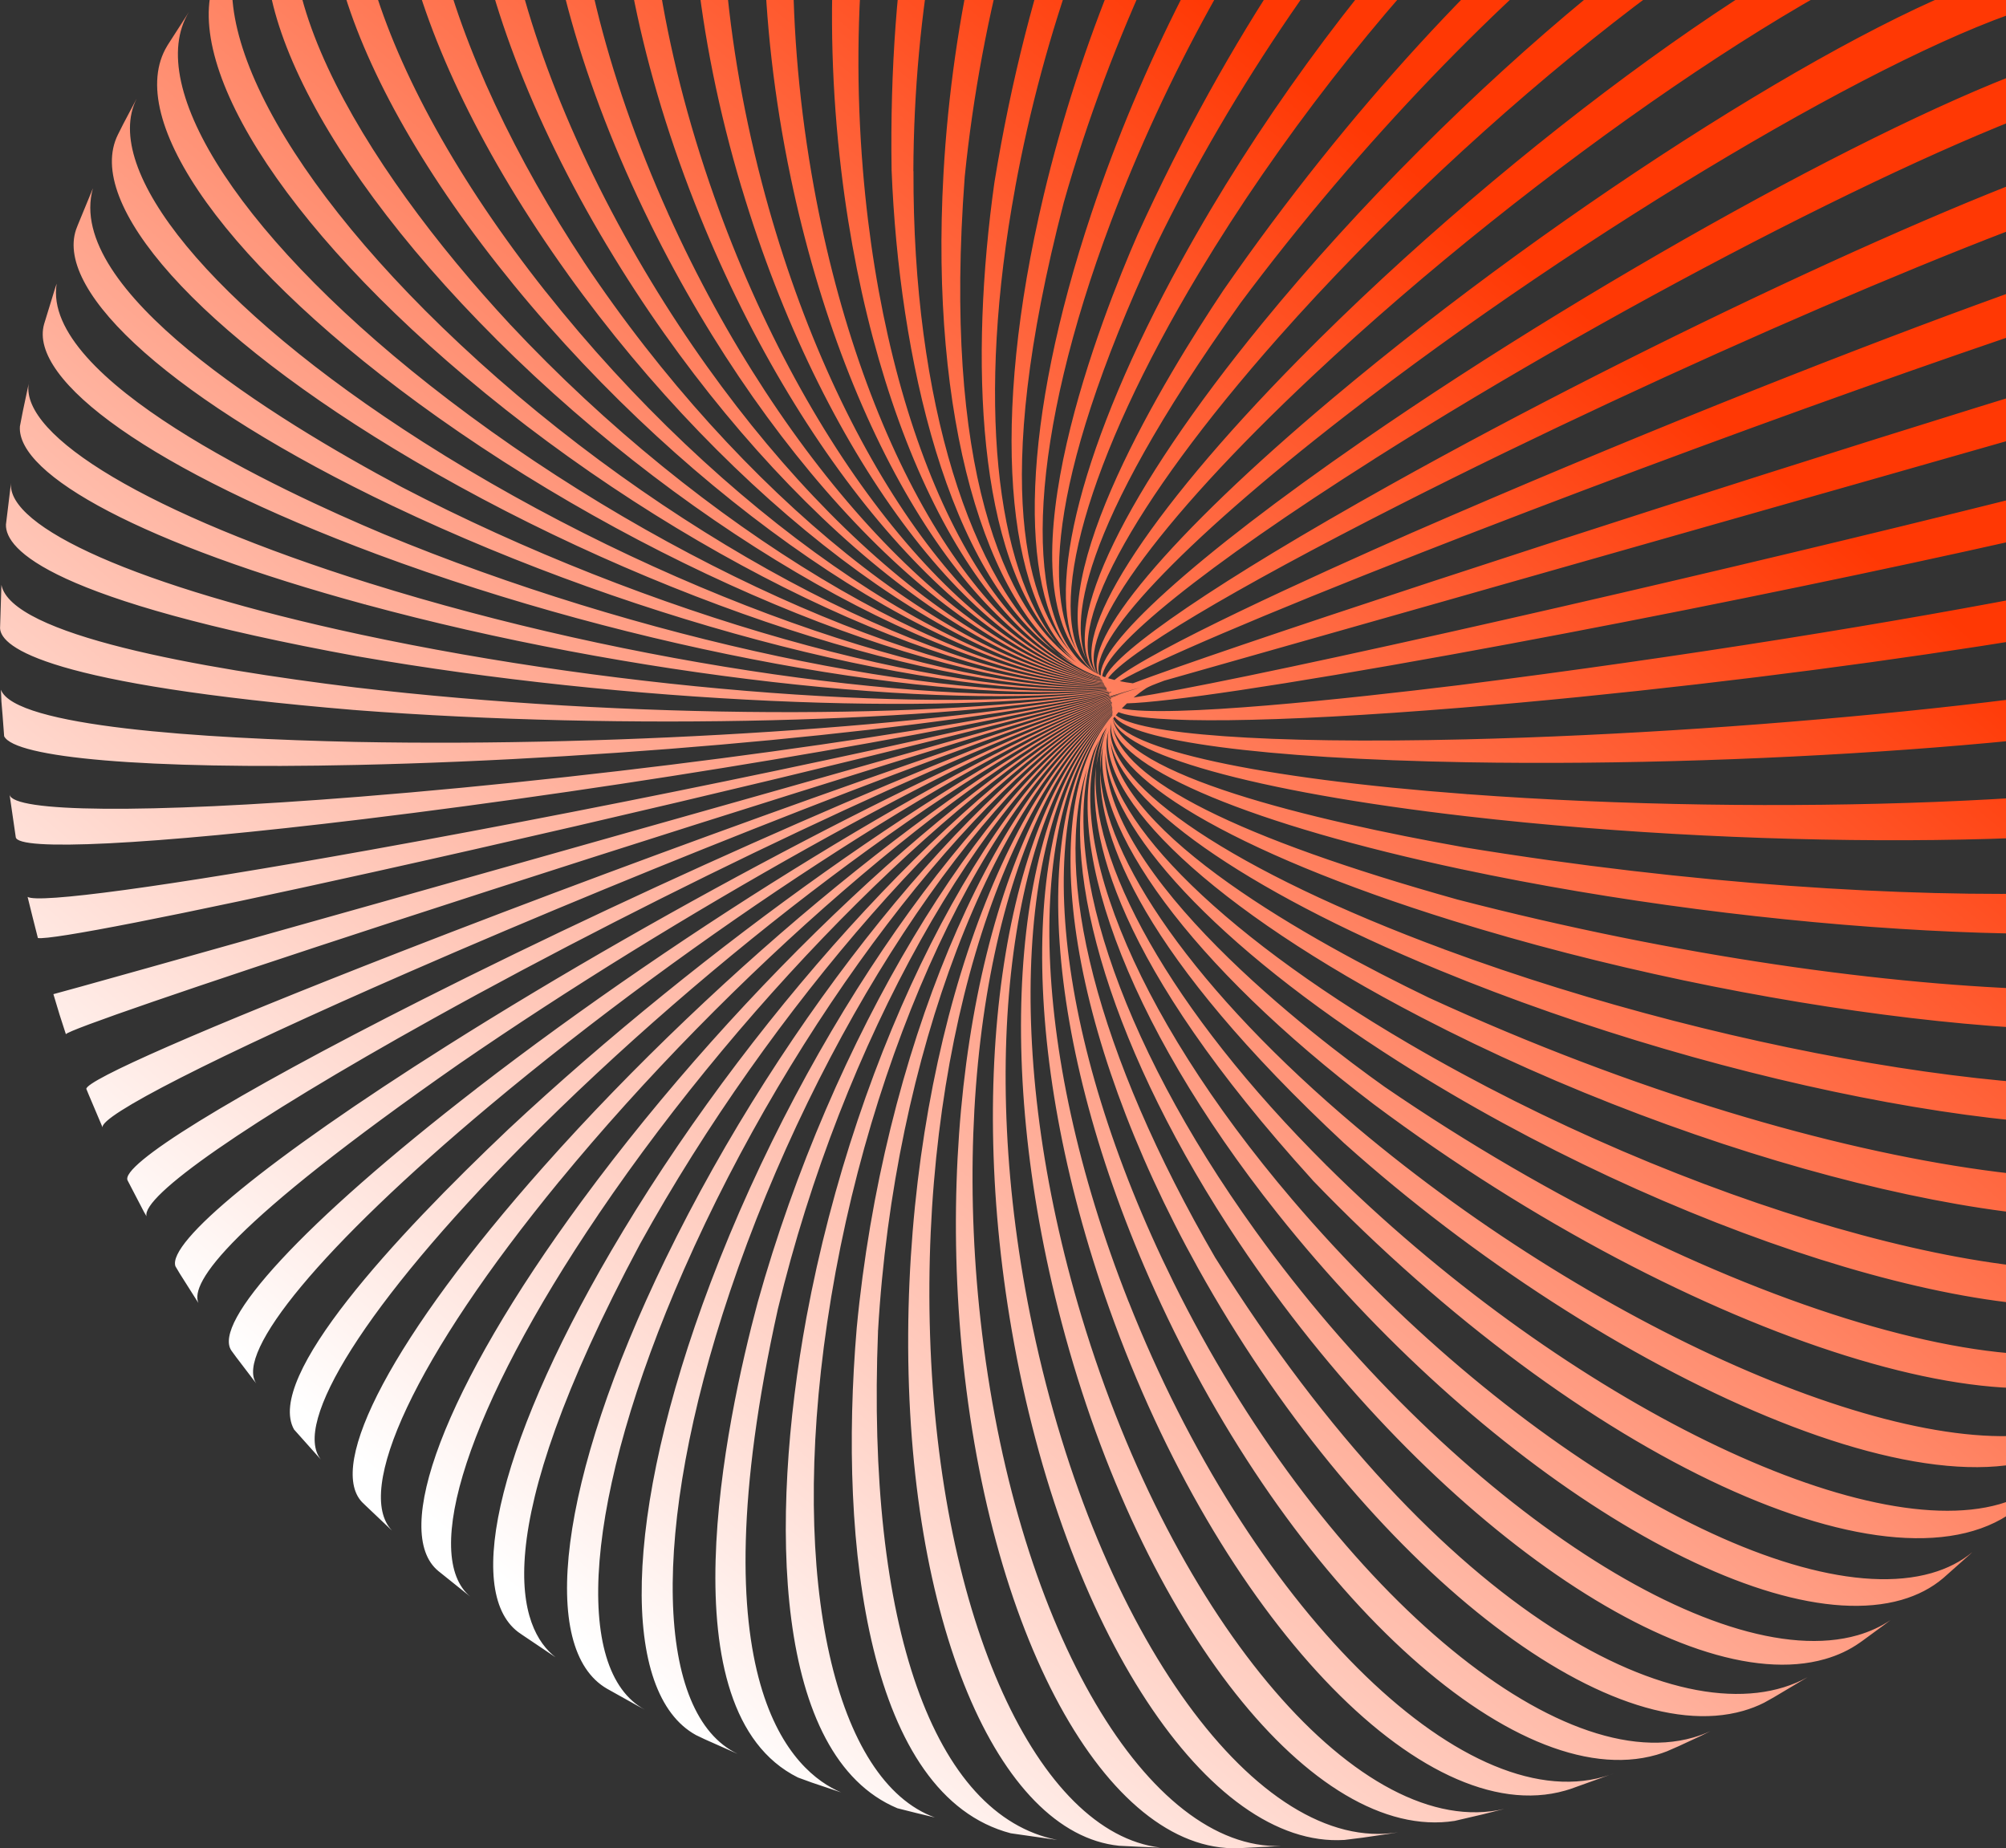 <svg width="229" height="211" viewBox="0 0 229 211" fill="none" xmlns="http://www.w3.org/2000/svg">
<rect x="0" y="0" width="229" height="211" fill="#333333" stroke="none"/>
<g clip-path="url(#clip0_1_387)">
<path fill-rule="evenodd" clip-rule="evenodd" d="M104.267 19.535C104.398 -17.128 117.702 -50.622 133.983 -55.279C134.898 -55.54 135.807 -55.702 136.703 -55.777C135.165 -55.87 133.671 -55.945 132.264 -56.013C116.563 -55.117 101.049 -27.064 101.783 19.423C102.624 40.659 108.14 65.374 120.653 74.508C110.873 66.551 104.18 45.795 104.28 19.535H104.267ZM157.229 -51.537C140.949 -46.88 122.44 -14.227 115.891 21.403L115.897 21.396C111.446 45.596 113.656 64.933 120.629 73.399C111.483 63.494 110.692 40.982 113.519 20.83C113.531 20.832 113.542 20.836 113.553 20.839L113.564 20.842C113.569 20.844 113.574 20.845 113.579 20.846C113.581 20.847 113.584 20.847 113.587 20.848C113.591 20.848 113.596 20.849 113.6 20.849C113.588 20.846 113.576 20.843 113.566 20.84C113.549 20.834 113.534 20.83 113.519 20.83C121.22 -26.373 142.574 -55.179 158.014 -53.075C158.892 -52.888 159.757 -52.695 160.604 -52.502L163.421 -51.829C161.524 -52.253 159.455 -52.175 157.229 -51.537ZM163.729 -51.755C163.627 -51.781 163.524 -51.806 163.421 -51.829L163.729 -51.755ZM141.513 34.638L141.495 34.622C141.486 34.615 141.478 34.607 141.472 34.601C141.476 34.605 141.48 34.609 141.485 34.613L141.494 34.621C141.5 34.626 141.506 34.63 141.512 34.635C141.519 34.64 141.525 34.645 141.531 34.65C141.539 34.656 141.546 34.663 141.553 34.669C141.553 34.669 141.534 34.655 141.513 34.638ZM141.553 34.676V34.669C169.145 -2.336 205.708 -31.098 216.796 -24.512L212.999 -27.544C203.523 -34.311 168.691 -8.748 139.648 33.151C133.08 42.987 119.072 65.873 124.077 75.367C122.235 71.395 122.72 61.06 141.553 34.676ZM140.623 33.91C140.63 33.916 140.638 33.923 140.644 33.929C140.619 33.907 140.594 33.888 140.568 33.868C140.581 33.878 140.594 33.888 140.607 33.898C140.607 33.898 140.614 33.903 140.623 33.91ZM149.833 134.716C180.631 166.71 216.84 183.432 230.543 171.989L233.693 168.621C233.693 168.621 233.711 168.602 233.718 168.59C232.373 169.991 230.561 171.049 228.27 171.703C211.99 176.359 177.581 159.04 151.414 133.016C151.406 133.026 151.397 133.036 151.388 133.046C151.381 133.054 151.374 133.062 151.366 133.07C151.36 133.076 151.354 133.083 151.347 133.089C151.337 133.1 151.326 133.11 151.316 133.121L151.29 133.147C151.303 133.132 151.316 133.117 151.33 133.102L151.33 133.102L151.33 133.101L151.331 133.101C151.357 133.072 151.384 133.043 151.408 133.01C133.565 115.267 124.165 98.065 125.142 87.438C124.071 95.183 127.253 109.832 149.827 134.697L149.833 134.716ZM153.58 130.478C153.557 130.507 153.535 130.535 153.512 130.563C130.397 109.029 125.416 95.637 125.59 87.961C125.945 97.904 136.429 113.163 154.938 128.727C154.895 128.777 154.857 128.833 154.814 128.889C154.822 128.878 154.83 128.868 154.839 128.857L154.854 128.838L154.854 128.838L154.854 128.838L154.854 128.837L154.855 128.836C154.865 128.824 154.874 128.813 154.884 128.801C154.903 128.777 154.921 128.752 154.938 128.727C183.059 152.372 219.044 167.768 235.324 163.111C237.889 162.377 239.813 161.187 241.12 159.612L241.091 159.652L241.057 159.696L241.014 159.753L240.991 159.783L240.954 159.831L240.929 159.864L240.908 159.892L238.854 162.538L238.796 162.613L238.731 162.695L238.666 162.778C238.555 162.919 238.443 163.058 238.332 163.197L238.331 163.198C224.697 176.552 182.723 156.742 153.519 130.563C153.552 130.522 153.585 130.479 153.618 130.437L153.631 130.419C153.668 130.371 153.706 130.323 153.743 130.277C153.687 130.342 153.634 130.409 153.582 130.476L153.581 130.476L153.581 130.476L153.58 130.478ZM87.539 -49.181C87.558 -49.189 87.576 -49.196 87.595 -49.203V-49.198L87.494 -49.163C87.509 -49.168 87.524 -49.175 87.539 -49.181L87.539 -49.181L87.539 -49.181ZM87.595 -49.198L87.751 -49.252C87.726 -49.243 87.699 -49.234 87.673 -49.224C87.646 -49.215 87.62 -49.206 87.595 -49.196V-49.198ZM172.202 206.38L172.094 206.407L172.196 206.38H172.202ZM171.71 206.504C171.838 206.475 171.966 206.441 172.094 206.407L171.71 206.504ZM167.52 90.657C202.583 93.272 244.202 91.622 260.482 86.965L260.494 86.922C264.871 85.676 266.969 84.332 267.019 82.993V83.043L266.888 87.445C266.876 87.669 266.863 87.893 266.851 88.123C266.608 89.536 264.504 90.881 260.345 92.07C244.065 96.727 202.484 97.225 167.458 93.185C167.47 93.104 167.47 93.017 167.47 92.936V92.936C167.464 93.016 167.458 93.104 167.458 93.185C142.786 90.339 127.956 86 127.035 82.059C127.029 82.066 127.022 82.078 127.022 82.078C128.348 88.484 149.522 93.577 167.197 96.733C218.876 105.175 264.728 102.785 266.346 94.909C266.34 95.002 266.328 95.096 266.322 95.183L265.786 99.684C265.543 101.434 263.42 102.971 259.23 104.167C242.95 108.817 201.618 106.613 166.904 99.236C166.907 99.187 166.913 99.139 166.919 99.09C166.924 99.052 166.93 99.013 166.935 98.974L166.898 99.236C142.755 94.106 128.174 87.824 127.01 82.912C128.087 89.013 141.304 95.656 166.331 102.672C216.951 115.793 262.584 115.728 264.656 106.493L263.663 111.189C263.209 113.119 261.067 114.732 257.07 115.871C240.796 120.528 199.937 115.703 165.821 105.094C165.846 105.007 165.864 104.914 165.883 104.82C165.878 104.844 165.872 104.867 165.867 104.891C165.863 104.906 165.86 104.921 165.856 104.936C165.85 104.962 165.844 104.989 165.838 105.015C165.832 105.041 165.826 105.068 165.821 105.094C140.526 97.225 126.032 88.391 126.867 82.451C126.811 82.732 126.767 83.012 126.748 83.298C126.661 89.76 140.737 99.448 164.962 108.4C164.937 108.5 164.912 108.593 164.881 108.693L164.881 108.692C164.912 108.599 164.943 108.506 164.968 108.406C198.617 120.845 239.084 127.152 255.364 122.495C258.994 121.462 261.117 119.961 261.845 118.125C261.783 118.355 261.721 118.585 261.652 118.809L260.675 122.003C260.65 122.075 260.627 122.146 260.603 122.218C260.58 122.29 260.557 122.361 260.532 122.433C259.841 124.45 257.687 126.069 253.939 127.139C237.665 131.79 197.509 124.444 164.258 110.728C141.615 101.39 128.018 91.51 126.773 84.68C127.838 95.283 149.565 107.354 163.125 113.897C163.113 113.927 163.101 113.958 163.089 113.989L163.088 113.991C163.067 114.044 163.045 114.098 163.025 114.153C163.032 114.133 163.04 114.113 163.047 114.094C163.073 114.028 163.101 113.965 163.125 113.897C210.347 135.569 252.955 139.703 258.241 128.82C258.203 128.907 258.172 128.995 258.141 129.076L256.516 133.054C256.473 133.147 256.435 133.24 256.392 133.34C255.47 135.351 253.329 136.92 249.861 137.91C233.587 142.56 194.347 132.805 162.216 116.114C138.347 103.718 125.123 90.981 126.574 83.342C126.474 83.703 126.4 84.07 126.337 84.438C125.665 92.637 138.316 105.96 160.821 119.133C192.186 137.493 230.798 148.599 247.078 143.942C250.396 142.992 252.53 141.461 253.557 139.469L253.024 140.525C252.924 140.718 252.824 140.911 252.718 141.11L251.903 142.66C251.666 143.102 251.424 143.55 251.181 143.998C250.048 145.841 247.968 147.261 244.893 148.139C228.613 152.795 190.487 140.749 159.726 121.231C138.695 107.89 126.562 94.511 126.188 85.894C125.765 99.877 149.995 118.324 158.082 124.076C196.407 150.33 238.399 162.246 247.95 149.583C247.937 149.608 247.912 149.645 247.912 149.645L245.59 153.275C245.49 153.424 245.397 153.567 245.297 153.717C234.571 166.162 193.257 153.25 156.818 126.05C156.887 125.95 156.949 125.857 157.011 125.757C156.949 125.857 156.881 125.956 156.818 126.05C135.769 110.037 124.476 94.249 125.952 84.954C125.752 85.838 125.615 86.828 125.59 87.943C125.528 86.162 125.79 84.556 126.387 83.143C125.877 84.232 125.404 85.651 125.155 87.438C125.31 85.801 125.709 84.313 126.362 83.006C126.182 83.267 126.014 83.541 125.852 83.815C121.002 94.318 128.965 115.167 147.53 136.951C147.486 136.982 147.449 137.019 147.411 137.057C147.43 137.038 147.45 137.021 147.47 137.004C147.491 136.987 147.511 136.97 147.53 136.951C171.554 165.147 204.221 184.229 220.501 179.572C222.343 179.043 223.887 178.24 225.157 177.181C225.101 177.234 225.044 177.287 224.986 177.34L224.985 177.341C224.928 177.394 224.871 177.446 224.815 177.499L221.864 180.12C221.845 180.132 221.833 180.151 221.814 180.163C220.513 181.265 218.926 182.099 217.058 182.635C200.778 187.285 168.884 167.519 145.811 138.482C145.865 138.439 145.917 138.394 145.969 138.347L145.916 138.393C145.881 138.422 145.846 138.452 145.811 138.482C128.261 116.394 120.878 95.301 125.509 84.425C125.279 84.842 125.067 85.278 124.868 85.726C120.772 97.206 127.365 118.33 143.309 140.5C164.999 170.65 195.772 191.326 212.052 186.669C213.459 186.264 214.717 185.679 215.819 184.938C215.607 185.1 215.396 185.262 215.184 185.418L212.619 187.298L212.301 187.522C211.143 188.338 209.817 188.966 208.329 189.39C192.056 194.047 162.11 172.761 141.447 141.857C141.482 141.834 141.516 141.81 141.55 141.786C141.625 141.733 141.698 141.678 141.771 141.626C141.694 141.681 141.615 141.738 141.536 141.794L141.447 141.857C127.022 120.279 120.934 99.715 124.115 87.681C120.093 99.908 125.173 120.216 138.764 143.631C138.748 143.64 138.733 143.651 138.717 143.662L138.717 143.662L138.701 143.673C138.717 143.664 138.731 143.655 138.745 143.646L138.77 143.631C164.49 184.73 192.77 198.939 206.347 191.459L202.521 193.735C202.39 193.809 202.257 193.884 202.122 193.96C201.881 194.096 201.636 194.234 201.388 194.37C200.641 194.75 199.844 195.055 199.003 195.298C182.73 199.955 154.876 177.349 136.79 144.808C136.909 144.746 137.021 144.677 137.133 144.609C137.104 144.626 137.074 144.644 137.045 144.661C137.029 144.67 137.014 144.679 136.998 144.687L136.962 144.708C136.904 144.741 136.846 144.774 136.79 144.808C121.643 117.552 118.157 91.971 126.991 81.649C126.991 81.648 126.991 81.648 126.991 81.648V81.648C126.991 81.648 126.991 81.648 126.991 81.649C126.991 81.649 126.991 81.637 126.99 81.624C126.989 81.615 126.987 81.606 126.985 81.599C126.987 81.595 126.989 81.592 126.991 81.59V81.586C117.721 92.014 120.062 118.268 133.939 146.327C133.922 146.336 133.905 146.346 133.888 146.355C133.871 146.365 133.853 146.374 133.836 146.383C133.814 146.394 133.793 146.404 133.771 146.414C133.827 146.389 133.883 146.364 133.939 146.333C150.443 179.715 177.021 202.999 193.301 198.342C193.986 198.143 194.633 197.9 195.262 197.614C195.076 197.705 194.892 197.796 194.711 197.886L194.708 197.888C194.519 197.981 194.334 198.073 194.154 198.162L191.645 199.326C191.203 199.519 190.748 199.718 190.294 199.917C189.908 200.067 189.509 200.204 189.098 200.322C172.818 204.979 147.181 181.253 131.835 147.323C118.898 118.735 117.404 92.033 126.991 81.549V81.546C126.987 81.551 126.982 81.556 126.979 81.561V81.536V81.53V81.5C116.968 92.056 117.259 119.32 128.828 148.574L128.678 148.63C128.734 148.612 128.784 148.593 128.834 148.574C142.524 183.189 166.811 207.475 183.091 202.819C183.307 202.757 183.519 202.691 183.729 202.621L179.293 204.213C179.242 204.229 179.191 204.245 179.14 204.261C178.989 204.309 178.836 204.358 178.683 204.4C162.403 209.057 139.1 184.415 126.63 149.365C116.059 119.669 116.663 92.027 126.997 81.443V81.439C126.995 81.44 126.993 81.442 126.991 81.443C126.991 81.435 126.992 81.426 126.994 81.416C126.995 81.411 126.996 81.406 126.997 81.401V81.374C116.239 91.983 114.359 120.086 123.48 150.324C134.07 185.43 155.523 210.302 171.729 206.492L169.239 207.12C168.225 207.362 167.2 207.598 166.222 207.823L166.203 207.828L166.057 207.861C150.057 210.358 130.309 185.555 121.176 150.909C113.12 120.328 115.934 91.946 127.004 81.325V81.294V81.262C115.511 91.883 111.365 120.596 117.902 151.569C125.299 186.634 143.68 211.749 159.604 209.163L158.674 209.318L155.573 209.773C154.87 209.866 154.172 209.953 153.481 210.034C138.004 211.018 121.463 186.19 115.511 151.93C110.089 120.739 115.206 91.84 126.991 81.225C126.985 81.206 126.985 81.169 126.985 81.169V81.157C114.789 91.746 108.289 120.839 112.118 152.266C116.269 186.368 131.114 211.19 146.27 210.729L141.372 210.98C126.356 211.453 112.548 186.57 109.659 152.397C106.994 120.858 114.496 91.665 126.979 81.107L126.979 81.094L126.979 81.072C126.977 81.065 126.975 81.057 126.972 81.051V81.043C114.089 91.551 105.158 120.794 106.173 152.403C107.218 185.05 118.518 209.218 132.451 210.906C130.888 210.85 129.264 210.787 127.751 210.7C113.905 209.275 103.502 185.069 103.676 152.285C103.85 120.683 113.799 91.435 126.966 80.989V80.945V80.939V80.914C113.413 91.273 102.045 120.441 100.233 151.955C100.227 151.955 100.22 151.954 100.213 151.954C100.2 151.953 100.187 151.951 100.174 151.949C100.154 151.945 100.134 151.942 100.115 151.942C100.137 151.946 100.162 151.952 100.186 151.956C100.202 151.959 100.218 151.961 100.233 151.961C98.901 185.53 106.552 207.239 120.697 210.034L115.387 209.275C99.175 205.016 95.67 176.696 97.799 151.612C97.849 151.625 97.892 151.631 97.942 151.637L97.926 151.635C97.908 151.632 97.891 151.629 97.874 151.625L97.871 151.625C97.847 151.62 97.824 151.616 97.799 151.612C100.775 120.223 113.145 91.149 126.966 80.864C126.966 80.839 126.973 80.808 126.973 80.783C112.784 90.95 99.025 119.818 94.431 150.965C94.418 150.959 94.406 150.959 94.394 150.959C94.406 150.965 94.418 150.965 94.431 150.965C90.023 180.823 95.427 203.373 106.72 207.469C105.307 207.139 103.869 206.784 102.443 206.417C88.299 200.478 87.776 173.707 92.059 150.392C97.799 119.488 112.535 90.819 126.966 80.74C126.964 80.733 126.961 80.727 126.959 80.721L126.955 80.712C126.951 80.702 126.948 80.693 126.948 80.683C112.18 90.638 96.112 118.959 88.797 149.446C79.259 192.366 90.608 202.314 96.012 204.605C95.947 204.58 95.877 204.559 95.809 204.538L95.801 204.536L95.763 204.524L92.675 203.485C92.159 203.298 91.629 203.105 91.088 202.906C75.854 195.323 82.795 162.458 86.499 148.655C86.515 148.663 86.528 148.668 86.542 148.673L86.549 148.675C86.554 148.676 86.558 148.678 86.562 148.679L86.567 148.68C86.555 148.677 86.544 148.672 86.534 148.668L86.534 148.668C86.523 148.663 86.512 148.658 86.499 148.655C94.923 118.517 111.944 90.489 126.941 80.634C126.941 80.627 126.929 80.615 126.929 80.615V80.571C111.608 90.277 93.292 117.838 83.337 147.423C74.079 174.94 74.895 195.765 84.196 200.204C84.152 200.185 84.115 200.173 84.078 200.154L80.448 198.541C80.118 198.386 79.788 198.23 79.458 198.068C70.842 193.343 71.016 173.11 81.114 146.433C81.135 146.443 81.157 146.453 81.181 146.464C81.2 146.472 81.219 146.48 81.239 146.489L81.239 146.489C81.217 146.479 81.197 146.47 81.177 146.461C81.156 146.451 81.136 146.442 81.114 146.433C92.146 117.297 111.383 90.109 126.916 80.522L126.904 80.453C111.072 89.866 90.59 116.481 78.082 144.92C66.613 171.005 65.336 190.715 73.62 195.167L72.828 194.744L69.304 192.777C61.51 188.294 63.645 169.119 75.959 143.749C89.5 115.858 110.861 89.698 126.892 80.416V80.385C126.894 80.38 126.895 80.376 126.896 80.371C126.898 80.363 126.898 80.355 126.898 80.347C110.587 89.437 88.025 114.912 73.071 141.988C55.11 175.612 59.318 185.991 63.421 189.184L59.673 186.663L59.545 186.575C59.41 186.482 59.277 186.391 59.144 186.296C52.875 181.539 57.033 163.902 71.06 140.63C71.069 140.634 71.077 140.638 71.085 140.644L71.094 140.65C71.097 140.652 71.099 140.654 71.102 140.656C71.105 140.658 71.107 140.66 71.11 140.661C71.096 140.653 71.086 140.644 71.075 140.635C71.07 140.631 71.065 140.628 71.06 140.624C87.004 114.178 110.412 89.219 126.916 80.285C126.929 80.254 126.941 80.229 126.954 80.198C110.194 88.901 85.622 113.088 68.327 138.607L68.311 138.595C68.284 138.572 68.252 138.547 68.221 138.526C68.233 138.536 68.244 138.546 68.255 138.556L68.255 138.556C68.279 138.576 68.301 138.596 68.327 138.613C53.286 160.804 48.086 177.6 53.685 182.26L50.036 179.335C44.682 174.921 50.559 158.666 66.422 137.088C84.65 112.291 110.001 88.715 126.941 80.16C126.916 80.148 126.898 80.136 126.879 80.123C109.703 88.478 83.318 111.146 63.85 134.853C63.839 134.845 63.828 134.836 63.818 134.826C63.812 134.82 63.806 134.814 63.801 134.809C63.813 134.822 63.826 134.84 63.844 134.853C47.297 155.012 40.417 170.221 44.75 174.716L44.65 174.625L44.551 174.535L41.756 171.883C41.684 171.812 41.611 171.742 41.538 171.672C41.465 171.602 41.392 171.531 41.32 171.46C37.304 167.189 44.806 152.596 62.064 133.166C82.391 110.274 109.497 88.285 126.836 80.086C126.829 80.073 126.823 80.067 126.823 80.055V80.042V80.036V80.03C109.267 87.992 81.183 108.998 59.692 130.713C41.662 148.923 33.301 162.551 36.638 166.616C36.597 166.567 36.553 166.52 36.51 166.475C36.488 166.451 36.466 166.428 36.445 166.405L33.6 163.217C33.588 163.205 33.575 163.186 33.563 163.173C30.232 157.191 45.043 141.228 58.061 128.883C80.355 108.051 109.117 87.775 126.817 79.986C126.817 79.977 126.814 79.966 126.811 79.955C126.809 79.95 126.808 79.945 126.807 79.941C126.805 79.935 126.804 79.929 126.804 79.924C108.906 87.463 79.247 106.676 55.882 126.23C36.545 142.417 26.851 154.377 29.248 157.913C29.235 157.896 29.222 157.88 29.209 157.864L29.191 157.841C29.171 157.815 29.151 157.79 29.131 157.764L29.13 157.763C29.111 157.739 29.092 157.715 29.073 157.691C29.053 157.665 29.032 157.64 29.012 157.614L27.088 155.086C27.058 155.052 27.032 155.017 27.004 154.979L26.982 154.949L26.764 154.651C26.745 154.624 26.726 154.598 26.706 154.571C26.669 154.52 26.631 154.469 26.593 154.418L26.593 154.417C26.535 154.339 26.478 154.261 26.422 154.184C24.206 150.99 34.422 139.697 54.394 124.269L54.419 124.301C54.434 124.321 54.45 124.342 54.466 124.365C54.454 124.348 54.443 124.332 54.431 124.316C54.423 124.305 54.415 124.294 54.407 124.283C54.403 124.277 54.398 124.27 54.394 124.263C78.487 105.655 108.762 87.233 126.792 79.88L126.78 79.824C108.569 86.915 77.485 104.198 52.426 121.437C26.055 139.827 21.665 146.433 22.649 148.736C22.599 148.655 22.549 148.581 22.5 148.506L22.5 148.506L20.532 145.399C20.364 145.119 20.196 144.839 20.028 144.553C19.088 141.819 30.394 132.4 51.1 119.332C76.825 103.096 108.47 86.654 126.792 79.762C126.811 79.731 126.867 79.687 126.954 79.638C108.507 86.218 76.022 101.502 49.363 116.325C49.357 116.307 49.345 116.282 49.332 116.263C49.345 116.282 49.351 116.307 49.363 116.325C28.016 128.191 16.125 136.584 16.729 138.844L16.728 138.843C16.629 138.675 16.529 138.507 16.436 138.346L16.374 138.227L14.568 134.753C13.684 133.035 26.017 125.309 48.205 114.109C75.605 100.276 108.806 85.795 127.29 79.469C127.564 79.351 127.937 79.208 128.429 79.04C110.089 84.917 75.436 98.408 46.711 110.953C24.162 120.796 11.346 127.403 11.713 128.707L11.711 128.702L10.079 124.848C10.042 124.758 10.005 124.666 9.968 124.575L9.967 124.574L9.967 124.574C9.93 124.482 9.893 124.391 9.855 124.3C9.855 123.304 22.979 117.508 45.734 108.643C75.91 96.883 112.317 83.896 130.173 78.48C129.562 78.654 129.033 78.803 128.585 78.928C110.145 84.375 74.434 95.582 44.495 105.35C21.379 112.889 7.863 117.564 7.521 118.056C7.035 116.606 6.556 115.068 6.095 113.486C7.234 113.2 20.9 109.371 43.704 102.94C73.033 94.666 107.685 84.855 126.674 79.445L126.661 79.413C126.66 79.41 126.658 79.408 126.657 79.405L126.653 79.399C126.651 79.394 126.649 79.389 126.649 79.382C107.573 84.481 72.529 92.911 42.739 99.522C19.798 104.615 5.865 107.317 4.327 107.08C3.91 105.462 3.518 103.88 3.15 102.38C4.321 103.158 18.54 101.278 42.154 97.038C72.23 91.641 107.511 84.22 126.636 79.345C126.63 79.326 126.624 79.314 126.624 79.301C126.62 79.294 126.619 79.289 126.618 79.285C126.618 79.282 126.618 79.279 126.618 79.276C107.43 83.834 71.882 89.823 41.488 93.508C16.666 96.515 2.036 97.169 1.799 95.569L1.094 90.71C1.453 92.707 16.199 92.932 41.114 90.943C71.689 88.503 107.374 83.553 126.599 79.227V79.22C126.593 79.202 126.618 79.177 126.661 79.146C107.424 83.149 71.539 86.641 40.753 87.32C40.751 87.304 40.749 87.288 40.747 87.272C40.747 87.282 40.747 87.291 40.747 87.301L40.747 87.32C16.417 87.855 1.694 86.492 0.473 84.045L0.426 83.411C0.337 82.213 0.251 81.048 0.156 80.005V79.899L0.106 78.735C1.687 82.95 22.998 84.301 40.604 84.693C71.527 85.29 107.555 82.844 126.78 79.065C126.817 79.046 126.86 79.027 126.904 79.002H126.786C107.555 82.464 71.502 83.429 40.554 81.057V80.74C40.548 80.845 40.548 80.951 40.548 81.057C5.566 78.137 0.131 73.954 0.006 71.725L0.156 66.937C0.156 66.909 0.157 66.88 0.159 66.85C0.16 66.82 0.162 66.791 0.162 66.763C1.264 72.484 22.767 76.294 40.623 78.48C40.616 78.567 40.61 78.654 40.61 78.741C40.61 78.723 40.611 78.706 40.611 78.688C40.613 78.662 40.614 78.636 40.616 78.61C40.62 78.567 40.623 78.523 40.623 78.48C71.452 82.097 107.355 82.184 126.618 78.978C126.592 78.971 126.57 78.963 126.551 78.954C126.533 78.946 126.518 78.937 126.506 78.928C107.243 81.792 71.527 80.26 40.897 74.937L40.914 74.749L40.931 74.573C40.925 74.633 40.918 74.692 40.911 74.751L40.911 74.751C40.903 74.814 40.896 74.875 40.89 74.937C5.709 68.506 0.598 62.741 0.679 59.877L1.257 55.124C0.754 60.174 15.598 66.945 41.127 72.428C41.116 72.478 41.11 72.533 41.104 72.585C41.105 72.572 41.107 72.559 41.109 72.547C41.111 72.534 41.113 72.52 41.115 72.507L41.115 72.507C41.12 72.48 41.124 72.454 41.127 72.428C71.589 78.959 107.15 81.499 126.4 78.872L126.375 78.816C107.169 81.119 71.863 77.197 41.7 69.004C41.715 68.923 41.731 68.844 41.746 68.764L41.746 68.763C41.762 68.684 41.778 68.605 41.793 68.525C41.756 68.687 41.724 68.842 41.693 69.004C16.498 62.162 1.887 54.249 2.272 48.671C2.354 48.233 2.442 47.788 2.529 47.346L2.529 47.345C2.562 47.179 2.595 47.012 2.627 46.847L3.274 43.805C2.365 49.764 16.856 58.657 42.198 66.588L42.179 66.682C42.191 66.651 42.198 66.62 42.204 66.588C72.106 75.946 107.187 80.845 126.35 78.772L126.325 78.71C107.231 80.466 72.529 74.234 43.069 63.283C17.432 53.751 3.163 43.41 5.043 36.967L6.3 32.87L6.301 32.87L6.301 32.87L6.301 32.87C6.357 32.708 6.413 32.547 6.469 32.379C4.707 43.298 31.975 56.005 43.791 60.961C43.785 60.967 43.785 60.973 43.785 60.979C43.791 60.973 43.791 60.967 43.791 60.961C72.89 73.026 107.281 80.192 126.306 78.666V78.648C126.306 78.641 126.309 78.634 126.313 78.626C126.315 78.621 126.317 78.616 126.318 78.611C126.318 78.609 126.319 78.606 126.319 78.604C107.393 79.837 73.469 71.388 44.931 57.798L44.988 57.651L44.988 57.65C45.056 57.473 45.126 57.294 45.198 57.119C45.105 57.343 45.012 57.568 44.925 57.798C19.872 45.863 6.257 33.443 8.679 26.215C8.728 26.081 8.78 25.947 8.834 25.81L8.834 25.809C8.855 25.756 8.876 25.703 8.897 25.649L10.609 21.49C7.346 33.076 31.278 47.824 45.84 55.588C45.665 55.986 45.497 56.385 45.335 56.783C45.447 56.513 45.56 56.249 45.672 55.984L45.731 55.845L45.84 55.588C73.942 70.249 107.492 79.588 126.337 78.567C126.35 78.554 126.35 78.548 126.35 78.536C126.338 78.523 126.319 78.517 126.306 78.504C107.58 79.22 74.633 68.674 47.24 52.575C22.388 37.969 9.569 23.183 13.46 15.37L14.076 14.144L15.496 11.454C15.507 11.433 15.519 11.412 15.531 11.389C15.555 11.347 15.58 11.303 15.603 11.258C11.515 19.345 23.922 34.933 48.336 50.483C75.169 67.572 107.617 78.953 126.257 78.467C126.238 78.442 126.219 78.424 126.207 78.405C107.717 78.585 75.984 66.066 49.986 47.638C50.198 47.295 50.416 46.953 50.633 46.61C50.416 46.947 50.198 47.295 49.986 47.638C25.824 30.511 14.039 13.54 19.088 5.235C19.106 5.199 19.127 5.166 19.149 5.132L19.159 5.117L19.175 5.091L21.575 1.359C16.326 9.905 27.632 27.645 51.25 45.67C76.613 65.032 107.804 78.33 126.182 78.368L126.176 78.355L126.17 78.343C126.164 78.329 126.159 78.317 126.151 78.305C107.941 77.981 77.553 63.625 53.13 43.012C30.226 23.688 19.642 4.836 25.345 -3.986C26.26 -5.181 27.287 -6.519 28.302 -7.814C22.076 1.126 32.1 20.842 54.556 41.175C54.412 41.35 54.275 41.524 54.139 41.698C54.207 41.611 54.277 41.526 54.347 41.44C54.417 41.354 54.487 41.269 54.556 41.182C78.269 62.654 108.04 77.739 126.12 78.268C126.113 78.262 126.107 78.255 126.107 78.249C126.095 78.237 126.088 78.224 126.082 78.212C108.208 77.403 79.328 61.346 56.654 38.729C56.655 38.725 56.658 38.722 56.66 38.72C56.662 38.717 56.664 38.715 56.666 38.713C56.671 38.709 56.675 38.704 56.679 38.698L56.654 38.722C34.739 16.858 25.588 -4.185 32.809 -13.15C33.195 -13.579 33.594 -14.021 33.998 -14.457L36.233 -16.835L36.234 -16.835C36.333 -16.941 36.433 -17.047 36.532 -17.147C26.845 -4.87 41.382 18.881 58.235 37.035L57.868 37.421C57.9 37.389 57.932 37.357 57.964 37.324C57.994 37.294 58.024 37.263 58.053 37.232L58.054 37.231C58.093 37.191 58.132 37.152 58.171 37.112C58.195 37.088 58.218 37.065 58.241 37.041C80.131 60.438 108.333 77.16 126.057 78.168V78.156C126.055 78.152 126.053 78.147 126.051 78.142C126.05 78.14 126.049 78.137 126.048 78.134C126.045 78.126 126.042 78.118 126.039 78.112C108.532 76.836 81.301 59.236 60.551 34.8C60.582 34.775 60.607 34.751 60.632 34.726C60.607 34.751 60.576 34.775 60.551 34.8C39.664 10.203 32.237 -13.193 41.426 -21.897C41.472 -21.937 41.517 -21.979 41.563 -22.021C41.608 -22.063 41.653 -22.105 41.7 -22.146L44.94 -25.012C35.441 -16.239 42.157 7.856 62.282 33.275C62.229 33.322 62.174 33.368 62.12 33.415C62.065 33.462 62.011 33.508 61.958 33.555C62.014 33.508 62.068 33.462 62.123 33.415C62.177 33.368 62.232 33.322 62.288 33.275C82.191 58.414 108.694 76.612 126.026 78.075C126.024 78.071 126.023 78.067 126.021 78.063C126.019 78.058 126.017 78.052 126.016 78.047C126.015 78.042 126.014 78.036 126.014 78.031C126.008 78.031 126.001 78.019 126.001 78.019C108.918 76.294 83.468 57.312 64.791 31.258C64.816 31.239 64.839 31.221 64.862 31.202C64.876 31.19 64.891 31.179 64.905 31.168C64.915 31.16 64.924 31.153 64.934 31.146C64.922 31.154 64.911 31.163 64.9 31.171C64.887 31.18 64.875 31.19 64.862 31.199C64.839 31.216 64.816 31.233 64.791 31.252C45.528 4.375 39.969 -20.951 50.459 -29.48C50.568 -29.564 50.677 -29.646 50.786 -29.729C50.895 -29.811 51.004 -29.894 51.113 -29.978L54.338 -32.337L54.338 -32.338C54.5 -32.45 54.662 -32.562 54.83 -32.68C41.781 -21.536 51.362 6.772 66.658 29.895C66.612 29.929 66.565 29.961 66.518 29.994C66.472 30.027 66.425 30.059 66.378 30.094C66.425 30.063 66.472 30.03 66.518 29.997L66.519 29.997C66.565 29.964 66.612 29.932 66.658 29.901C84.42 56.559 109.074 76.064 125.97 77.975L125.933 77.919C109.317 75.753 85.796 55.569 69.348 28.126C69.415 28.078 69.481 28.035 69.554 27.992C69.519 28.013 69.485 28.034 69.45 28.055C69.415 28.077 69.379 28.098 69.342 28.12C51.667 -1.377 48.349 -28.932 60.788 -36.62L64.392 -38.756C64.412 -38.768 64.432 -38.779 64.452 -38.791C64.464 -38.798 64.477 -38.805 64.489 -38.812C64.521 -38.831 64.554 -38.849 64.585 -38.868C52.209 -30.968 54.742 -3.027 71.328 26.937C71.247 26.981 71.172 27.024 71.097 27.068C71.135 27.046 71.174 27.024 71.212 27.003C71.251 26.981 71.29 26.959 71.328 26.937C86.805 54.897 109.491 75.529 125.902 77.857C125.899 77.857 125.897 77.855 125.895 77.853C125.892 77.85 125.889 77.844 125.889 77.844L125.871 77.813C109.771 75.242 88.286 54.044 74.191 25.431L74.49 25.281C74.391 25.325 74.291 25.375 74.191 25.424C58.602 -6.227 57.656 -35.587 71.446 -42.541C71.589 -42.61 71.726 -42.678 71.863 -42.746L72.822 -43.214L75.941 -44.658C75.969 -44.67 75.995 -44.683 76.022 -44.695C76.048 -44.708 76.075 -44.72 76.103 -44.733C61.771 -38.158 61.653 -8.082 76.302 24.435C76.24 24.466 76.184 24.491 76.127 24.515C76.14 24.51 76.153 24.505 76.165 24.499L76.215 24.478C76.244 24.466 76.274 24.453 76.302 24.441C89.382 53.465 109.983 75.037 125.858 77.77L125.833 77.726C125.831 77.724 125.829 77.721 125.828 77.719C125.827 77.716 125.827 77.714 125.827 77.714C110.288 74.763 90.938 52.743 79.315 23.202C66.079 -10.435 67.723 -41.445 82.739 -47.466C83.013 -47.571 83.299 -47.677 83.585 -47.783L83.586 -47.783L87.452 -49.159C72.118 -43.413 69.391 -11.867 81.525 22.418C92.09 52.276 110.518 74.582 125.808 77.683C125.802 77.673 125.797 77.664 125.793 77.655C125.788 77.645 125.783 77.636 125.777 77.627C110.854 74.327 93.734 51.684 84.675 21.465C84.714 21.455 84.753 21.445 84.792 21.434C84.805 21.43 84.819 21.427 84.832 21.423L84.773 21.438L84.669 21.465C74.092 -13.81 78.456 -46.171 94.381 -51.282C95.147 -51.487 95.95 -51.699 96.772 -51.911L99.461 -52.583C99.489 -52.589 99.516 -52.596 99.542 -52.602C99.557 -52.605 99.572 -52.609 99.587 -52.612C99.599 -52.615 99.611 -52.618 99.623 -52.62C99.592 -52.611 99.559 -52.602 99.527 -52.592C99.494 -52.583 99.461 -52.574 99.43 -52.564C83.156 -47.914 77.578 -15.024 86.979 20.892C94.942 51.311 111.097 74.147 125.746 77.589C125.734 77.571 125.715 77.552 125.702 77.533C111.458 73.897 96.666 50.862 90.26 20.238L90.261 20.238C90.449 20.206 90.637 20.174 90.829 20.142C90.786 20.149 90.743 20.155 90.7 20.162L90.59 20.179L90.59 20.179C90.479 20.197 90.369 20.214 90.26 20.232C82.671 -16.045 89.712 -49.221 105.992 -53.878C106.503 -54.021 107.013 -54.139 107.53 -54.227L108.32 -54.357C109.069 -54.454 109.877 -54.567 110.717 -54.684L110.717 -54.684C111.065 -54.732 111.419 -54.781 111.776 -54.831C111.439 -54.762 111.103 -54.675 110.767 -54.581C94.493 -49.931 86.381 -16.593 92.65 19.877C92.202 19.933 91.766 19.996 91.324 20.064C91.766 19.996 92.208 19.933 92.65 19.877C97.93 50.589 111.732 73.729 125.678 77.483C125.665 77.471 125.653 77.452 125.64 77.434C112.131 73.511 99.735 50.302 96.043 19.547C91.648 -17.109 101.273 -50.591 117.553 -55.248C118.313 -55.466 119.072 -55.615 119.832 -55.702C121.401 -55.802 123.119 -55.889 124.837 -55.951C124.059 -55.864 123.268 -55.715 122.484 -55.49C106.204 -50.834 95.471 -17.296 98.509 19.423C101.049 50.147 112.423 73.362 125.609 77.396V77.384C125.603 77.376 125.598 77.369 125.593 77.361C125.59 77.356 125.587 77.351 125.584 77.347L125.575 77.332C125.572 77.327 125.569 77.322 125.565 77.317C125.563 77.314 125.561 77.312 125.559 77.309C123.847 76.724 122.204 75.778 120.635 74.501C121.301 74.987 121.98 75.429 122.683 75.821C112.442 69.091 106.16 47.55 107.704 19.852C107.722 19.855 107.738 19.858 107.755 19.86C107.785 19.866 107.815 19.871 107.847 19.871C107.83 19.869 107.813 19.866 107.797 19.863C107.785 19.861 107.773 19.859 107.762 19.857C107.743 19.855 107.724 19.852 107.704 19.852C109.74 -16.63 124.582 -49.981 140.862 -54.638C142.169 -55.011 143.439 -55.185 144.678 -55.179C145.793 -55.073 146.888 -54.961 147.947 -54.831L151.371 -54.345C130.671 -55.665 113.855 -16.68 110.132 20.164C107.654 52.948 114.44 69.733 122.895 75.628C122.085 74.999 121.32 74.24 120.604 73.374C121.232 74.053 121.899 74.669 122.602 75.224C114.826 68.101 113.027 47.999 119.141 22.312L119.148 22.316L119.148 22.316C119.153 22.318 119.158 22.321 119.163 22.323C119.172 22.327 119.181 22.33 119.19 22.33C119.178 22.324 119.159 22.312 119.141 22.312C127.502 -12.801 147.467 -45.031 163.747 -49.688C166.213 -50.398 168.448 -50.423 170.446 -49.85C170.537 -49.822 170.628 -49.792 170.72 -49.763C170.812 -49.733 170.904 -49.704 170.994 -49.676L174.686 -48.437L174.687 -48.436L174.688 -48.436C174.967 -48.337 175.247 -48.237 175.533 -48.132C156.831 -52.62 132.028 -14.227 121.444 23.09C121.432 23.084 121.425 23.077 121.413 23.077L121.418 23.08L121.422 23.082C121.429 23.087 121.435 23.09 121.444 23.09C112.921 55.862 117.429 69.129 122.272 74.489C116.208 66.981 116.632 48.161 124.607 24.323C135.981 -9.67 158.393 -41.003 174.674 -45.66C177.375 -46.432 179.741 -46.42 181.752 -45.71C181.89 -45.653 182.027 -45.595 182.163 -45.538C182.352 -45.459 182.539 -45.381 182.723 -45.305L186.599 -43.591C184.542 -44.465 182.039 -44.54 179.106 -43.699C162.832 -39.042 139.424 -8.151 126.823 25.306C117.541 49.966 116.719 69.129 123.443 75.641C123.928 76.064 124.414 76.413 124.874 76.705C124.884 76.712 124.895 76.716 124.906 76.721C124.912 76.724 124.918 76.726 124.924 76.729C124.926 76.73 124.928 76.731 124.931 76.733C124.933 76.734 124.935 76.735 124.937 76.736C124.47 76.388 124.059 75.971 123.698 75.498C114.31 64.995 125.889 35.89 129.855 26.807C150.586 -18.753 180.351 -46.233 193.114 -40.375C193.12 -40.368 193.126 -40.368 193.126 -40.368L194.06 -39.87C194.082 -39.858 194.104 -39.847 194.126 -39.836C194.147 -39.825 194.169 -39.814 194.191 -39.802L196.613 -38.451L197.397 -38.003C181.69 -44.421 149.366 -7.864 131.984 27.977C131.947 27.958 131.903 27.933 131.86 27.909C131.897 27.933 131.94 27.958 131.984 27.983L131.984 27.983C118.761 56.403 119.701 68.855 122.951 74.302C119.352 67.199 123.374 50.669 134.879 29.751C151.925 -1.253 178.938 -30.152 195.218 -34.809C198.717 -35.811 201.438 -35.606 203.38 -34.367L206.088 -32.555C206.406 -32.337 206.723 -32.119 207.041 -31.895C205.186 -32.941 202.602 -33.053 199.259 -32.101C182.985 -27.444 155.063 0.858 136.902 31.108C136.902 31.106 136.9 31.103 136.898 31.101C136.894 31.098 136.89 31.096 136.89 31.096C136.89 31.102 136.902 31.108 136.902 31.108C123.885 52.792 119.415 69.596 123.922 75.659C124.239 76.033 124.557 76.35 124.881 76.63C124.681 76.469 124.495 76.301 124.308 76.126C124.52 76.357 124.744 76.575 124.993 76.767C125.019 76.779 125.044 76.793 125.067 76.806C125.082 76.814 125.096 76.823 125.111 76.83L125.08 76.799C125.046 76.771 125.013 76.743 124.98 76.715L124.967 76.703L124.994 76.725C125.012 76.739 125.031 76.753 125.049 76.767L125.049 76.767C124.713 76.425 124.364 75.958 124.078 75.336C124.258 75.672 124.457 75.989 124.681 76.288C121.27 71.202 128.199 56.341 144.124 36.88C166.269 9.811 197.416 -15.902 213.696 -20.558C217.612 -21.679 220.308 -21.48 221.839 -20.147C221.859 -20.129 221.879 -20.11 221.899 -20.092C221.913 -20.079 221.927 -20.066 221.942 -20.053L221.989 -20.01C222.038 -19.965 222.088 -19.92 222.138 -19.873L225.245 -16.935L225.369 -16.81C223.95 -18.149 221.266 -18.342 217.251 -17.196C200.971 -12.54 169.033 12.419 145.905 38.561C145.884 38.536 145.861 38.514 145.837 38.491C145.824 38.479 145.812 38.468 145.799 38.455L145.905 38.561C128.809 57.885 121.32 72.441 125.148 76.836L125.204 76.873C125.217 76.873 125.223 76.886 125.236 76.886C122.104 72.683 130.446 59.105 148.295 41.007C172.737 16.223 205.746 -7.64 222.026 -12.297C226.185 -13.486 228.849 -13.305 230.101 -11.967L233.257 -8.449C233.263 -8.443 233.268 -8.437 233.273 -8.431L233.28 -8.422C232.13 -9.701 229.505 -9.847 225.301 -8.642C209.021 -3.986 175.277 19.062 149.927 42.838C131.629 59.996 122.714 72.845 125.285 76.917C125.301 76.926 125.318 76.934 125.335 76.942C125.352 76.95 125.369 76.957 125.385 76.967C123.629 73.088 133.298 61.297 152.112 45.49C178.67 23.177 213.391 1.319 229.671 -3.338C233.911 -4.546 236.476 -4.471 237.49 -3.307C237.531 -3.254 237.573 -3.201 237.615 -3.148L237.615 -3.148C237.657 -3.095 237.699 -3.042 237.74 -2.989L239.943 -0.101L240.429 0.565C239.576 -0.599 237.024 -0.655 232.647 0.597C216.373 5.247 180.98 26.228 153.6 47.457C134.487 62.274 124.333 73.294 125.478 77.016C125.487 77.021 125.495 77.025 125.503 77.029C125.513 77.033 125.522 77.038 125.532 77.042L125.572 77.06C125.588 77.068 125.605 77.075 125.622 77.083C125.636 77.09 125.651 77.096 125.665 77.104C125.385 73.63 136.162 63.706 155.573 50.296C184.043 30.635 220.314 10.925 236.594 6.268C241.02 4.998 243.511 4.979 244.22 6.013C244.227 6.025 244.245 6.05 244.245 6.05L246.729 9.954C246.732 9.957 246.734 9.962 246.737 9.966C246.741 9.972 246.744 9.978 246.748 9.985C246.752 9.991 246.755 9.998 246.759 10.004C246.762 10.008 246.764 10.012 246.767 10.016C246.15 9.088 243.704 9.169 239.252 10.445C222.972 15.096 186.104 33.873 156.899 52.382L156.88 52.353L156.875 52.346C156.883 52.36 156.891 52.374 156.899 52.388C137.351 64.771 126.194 73.897 125.833 77.185C125.858 77.196 125.884 77.207 125.91 77.217C125.943 77.231 125.976 77.245 126.008 77.259C126.027 77.266 126.047 77.273 126.067 77.279L126.086 77.284C126.112 77.292 126.138 77.3 126.163 77.309C127.477 74.308 139.081 66.315 158.642 55.389C188.812 38.542 226.459 21.11 242.739 16.453C247.271 15.158 249.668 14.99 250.116 15.787C250.122 15.8 250.141 15.831 250.141 15.831L250.608 16.69C250.612 16.698 250.618 16.709 250.623 16.719C250.634 16.739 250.645 16.758 250.645 16.758L252.338 20C251.986 19.33 249.626 19.567 245.067 20.873C228.787 25.53 190.617 41.972 159.807 57.605C140.401 67.448 128.541 74.62 126.493 77.421C126.736 77.496 126.979 77.558 127.228 77.62C131.436 74.165 149.858 65.798 161.301 60.761C161.308 60.775 161.314 60.789 161.32 60.802C161.325 60.812 161.33 60.822 161.334 60.832C161.344 60.855 161.354 60.877 161.363 60.898C161.354 60.877 161.344 60.853 161.335 60.83L161.318 60.787L161.307 60.761C209.145 39.912 253.64 23.974 255.196 26.016C255.199 26.025 255.203 26.036 255.207 26.046C255.214 26.063 255.221 26.078 255.221 26.078L256.591 29.303C256.74 29.664 256.883 30.019 257.027 30.374C256.678 30.119 254.406 30.567 250.029 31.818C233.755 36.469 194.471 50.464 162.291 63.077C162.284 63.052 162.272 63.021 162.26 62.996C162.264 63.004 162.267 63.013 162.27 63.022C162.272 63.027 162.273 63.032 162.275 63.037C162.277 63.042 162.279 63.048 162.281 63.054C162.284 63.062 162.287 63.07 162.291 63.077C143.85 70.305 131.741 75.51 127.832 77.757C128.323 77.857 128.822 77.938 129.326 78C134.387 76.095 146.291 72.036 163.536 66.371C196.401 55.582 236.233 43.062 252.513 38.405C257.145 37.079 259.367 36.531 259.423 36.681L260.924 41.25C260.918 41.261 259.131 41.774 255.388 42.847L255.381 42.849L254.094 43.217C237.82 47.874 197.628 59.317 164.326 68.78C149.92 72.876 139.162 75.927 132.912 77.695C132.713 77.77 132.513 77.844 132.308 77.925C132.303 77.928 132.299 77.929 132.296 77.93C132.294 77.931 132.292 77.931 132.29 77.931C132.288 77.932 132.285 77.932 132.283 77.932L132.134 77.99L132.131 77.991C131.962 78.056 131.801 78.118 131.648 78.181C131.645 78.184 131.641 78.185 131.637 78.186C131.633 78.187 131.629 78.187 131.629 78.187C131.613 78.194 131.597 78.2 131.582 78.206C131.567 78.212 131.553 78.218 131.539 78.224C131.529 78.228 131.52 78.232 131.511 78.237C131.436 78.268 131.368 78.299 131.299 78.33L131.211 78.372L131.212 78.374H131.207L131.075 78.436C131.062 78.442 131.05 78.449 131.038 78.455C131.027 78.461 131.016 78.467 131.005 78.472L131.004 78.473C131.002 78.474 131 78.475 130.998 78.477C130.994 78.479 130.99 78.481 130.986 78.483C130.985 78.484 130.984 78.484 130.983 78.484C130.977 78.488 130.97 78.491 130.964 78.494C130.954 78.5 130.943 78.505 130.932 78.511C130.926 78.513 130.921 78.515 130.917 78.518C130.905 78.524 130.895 78.531 130.882 78.536C130.366 78.872 129.874 79.239 129.407 79.625C134.574 78.841 147.094 76.276 165.279 72.204C199.115 64.627 239.738 54.716 256.018 50.059C260.507 48.777 262.68 48.03 262.754 47.775L262.866 48.204L263.837 52.301C263.85 52.363 263.869 52.431 263.881 52.494C263.906 52.886 261.764 53.726 257.201 55.034C240.927 59.684 200.037 68.487 165.877 74.688C146.353 78.231 133.248 80.16 128.647 80.291C128.448 80.478 128.255 80.677 128.062 80.876L128.062 80.876C133.372 81.978 153.923 79.756 166.555 78.212C218.39 71.669 263.738 62.38 265.145 59.255C265.4 60.898 265.637 62.598 265.848 64.31C265.525 65.063 263.408 66.034 259.311 67.205C243.031 71.862 201.674 77.938 166.929 80.777C145.046 82.564 131.007 82.644 127.682 81.294L127.383 81.648C129.992 83.809 144.386 84.948 167.302 84.4C202.253 83.56 243.778 79.108 260.059 74.452C264.211 73.263 266.322 72.179 266.577 71.233C266.664 72.266 266.745 73.269 266.807 74.234L266.857 75.08L266.901 76.002C266.944 77.153 264.846 78.405 260.37 79.687C244.09 84.338 202.496 87.619 167.458 87.015C143.913 86.604 129.326 84.543 127.234 81.823L127.085 82.01C128.485 85.465 143.253 88.845 167.514 90.657V91.043C167.52 90.912 167.52 90.788 167.52 90.657ZM124.967 76.703C124.938 76.679 124.91 76.655 124.881 76.63C124.909 76.656 124.938 76.68 124.967 76.703ZM186.82 -43.494C186.747 -43.527 186.673 -43.56 186.599 -43.591L186.82 -43.494ZM45.304 -25.333C45.18 -25.229 45.059 -25.121 44.94 -25.012L45.304 -25.333ZM21.753 1.082C21.691 1.173 21.632 1.265 21.575 1.359L21.753 1.082ZM3.274 43.805C3.287 43.716 3.304 43.628 3.325 43.541V43.566L3.274 43.805ZM1.27 55.015C1.265 55.051 1.261 55.087 1.257 55.124L1.27 55.015ZM1.09 90.682C1.091 90.691 1.092 90.701 1.094 90.71L1.09 90.682ZM11.713 128.707C11.717 128.713 11.723 128.725 11.723 128.733C11.721 128.728 11.719 128.723 11.717 128.718C11.716 128.714 11.714 128.71 11.713 128.707ZM53.827 182.373L53.685 182.26C53.732 182.299 53.779 182.336 53.827 182.373ZM146.839 210.7L146.27 210.729C146.46 210.724 146.649 210.714 146.839 210.7ZM183.729 202.621L184.236 202.439C184.152 202.471 184.068 202.502 183.983 202.533C183.899 202.563 183.814 202.592 183.729 202.621ZM206.363 191.45L206.347 191.459L206.362 191.45L206.363 191.45ZM206.375 191.444L206.363 191.45C206.367 191.45 206.375 191.449 206.375 191.444Z" fill="url(#paint0_linear_1_387)"/>
</g>
<defs>
<linearGradient id="paint0_linear_1_387" x1="49.633" y1="173.809" x2="171.751" y2="27.934" gradientUnits="userSpaceOnUse">
<stop stop-color="white"/>
<stop offset="1" stop-color="#FF3804"/>
</linearGradient>
<clipPath id="clip0_1_387">
<rect width="267" height="267" fill="white" transform="translate(0 -56.013)"/>
</clipPath>
</defs>
</svg>
